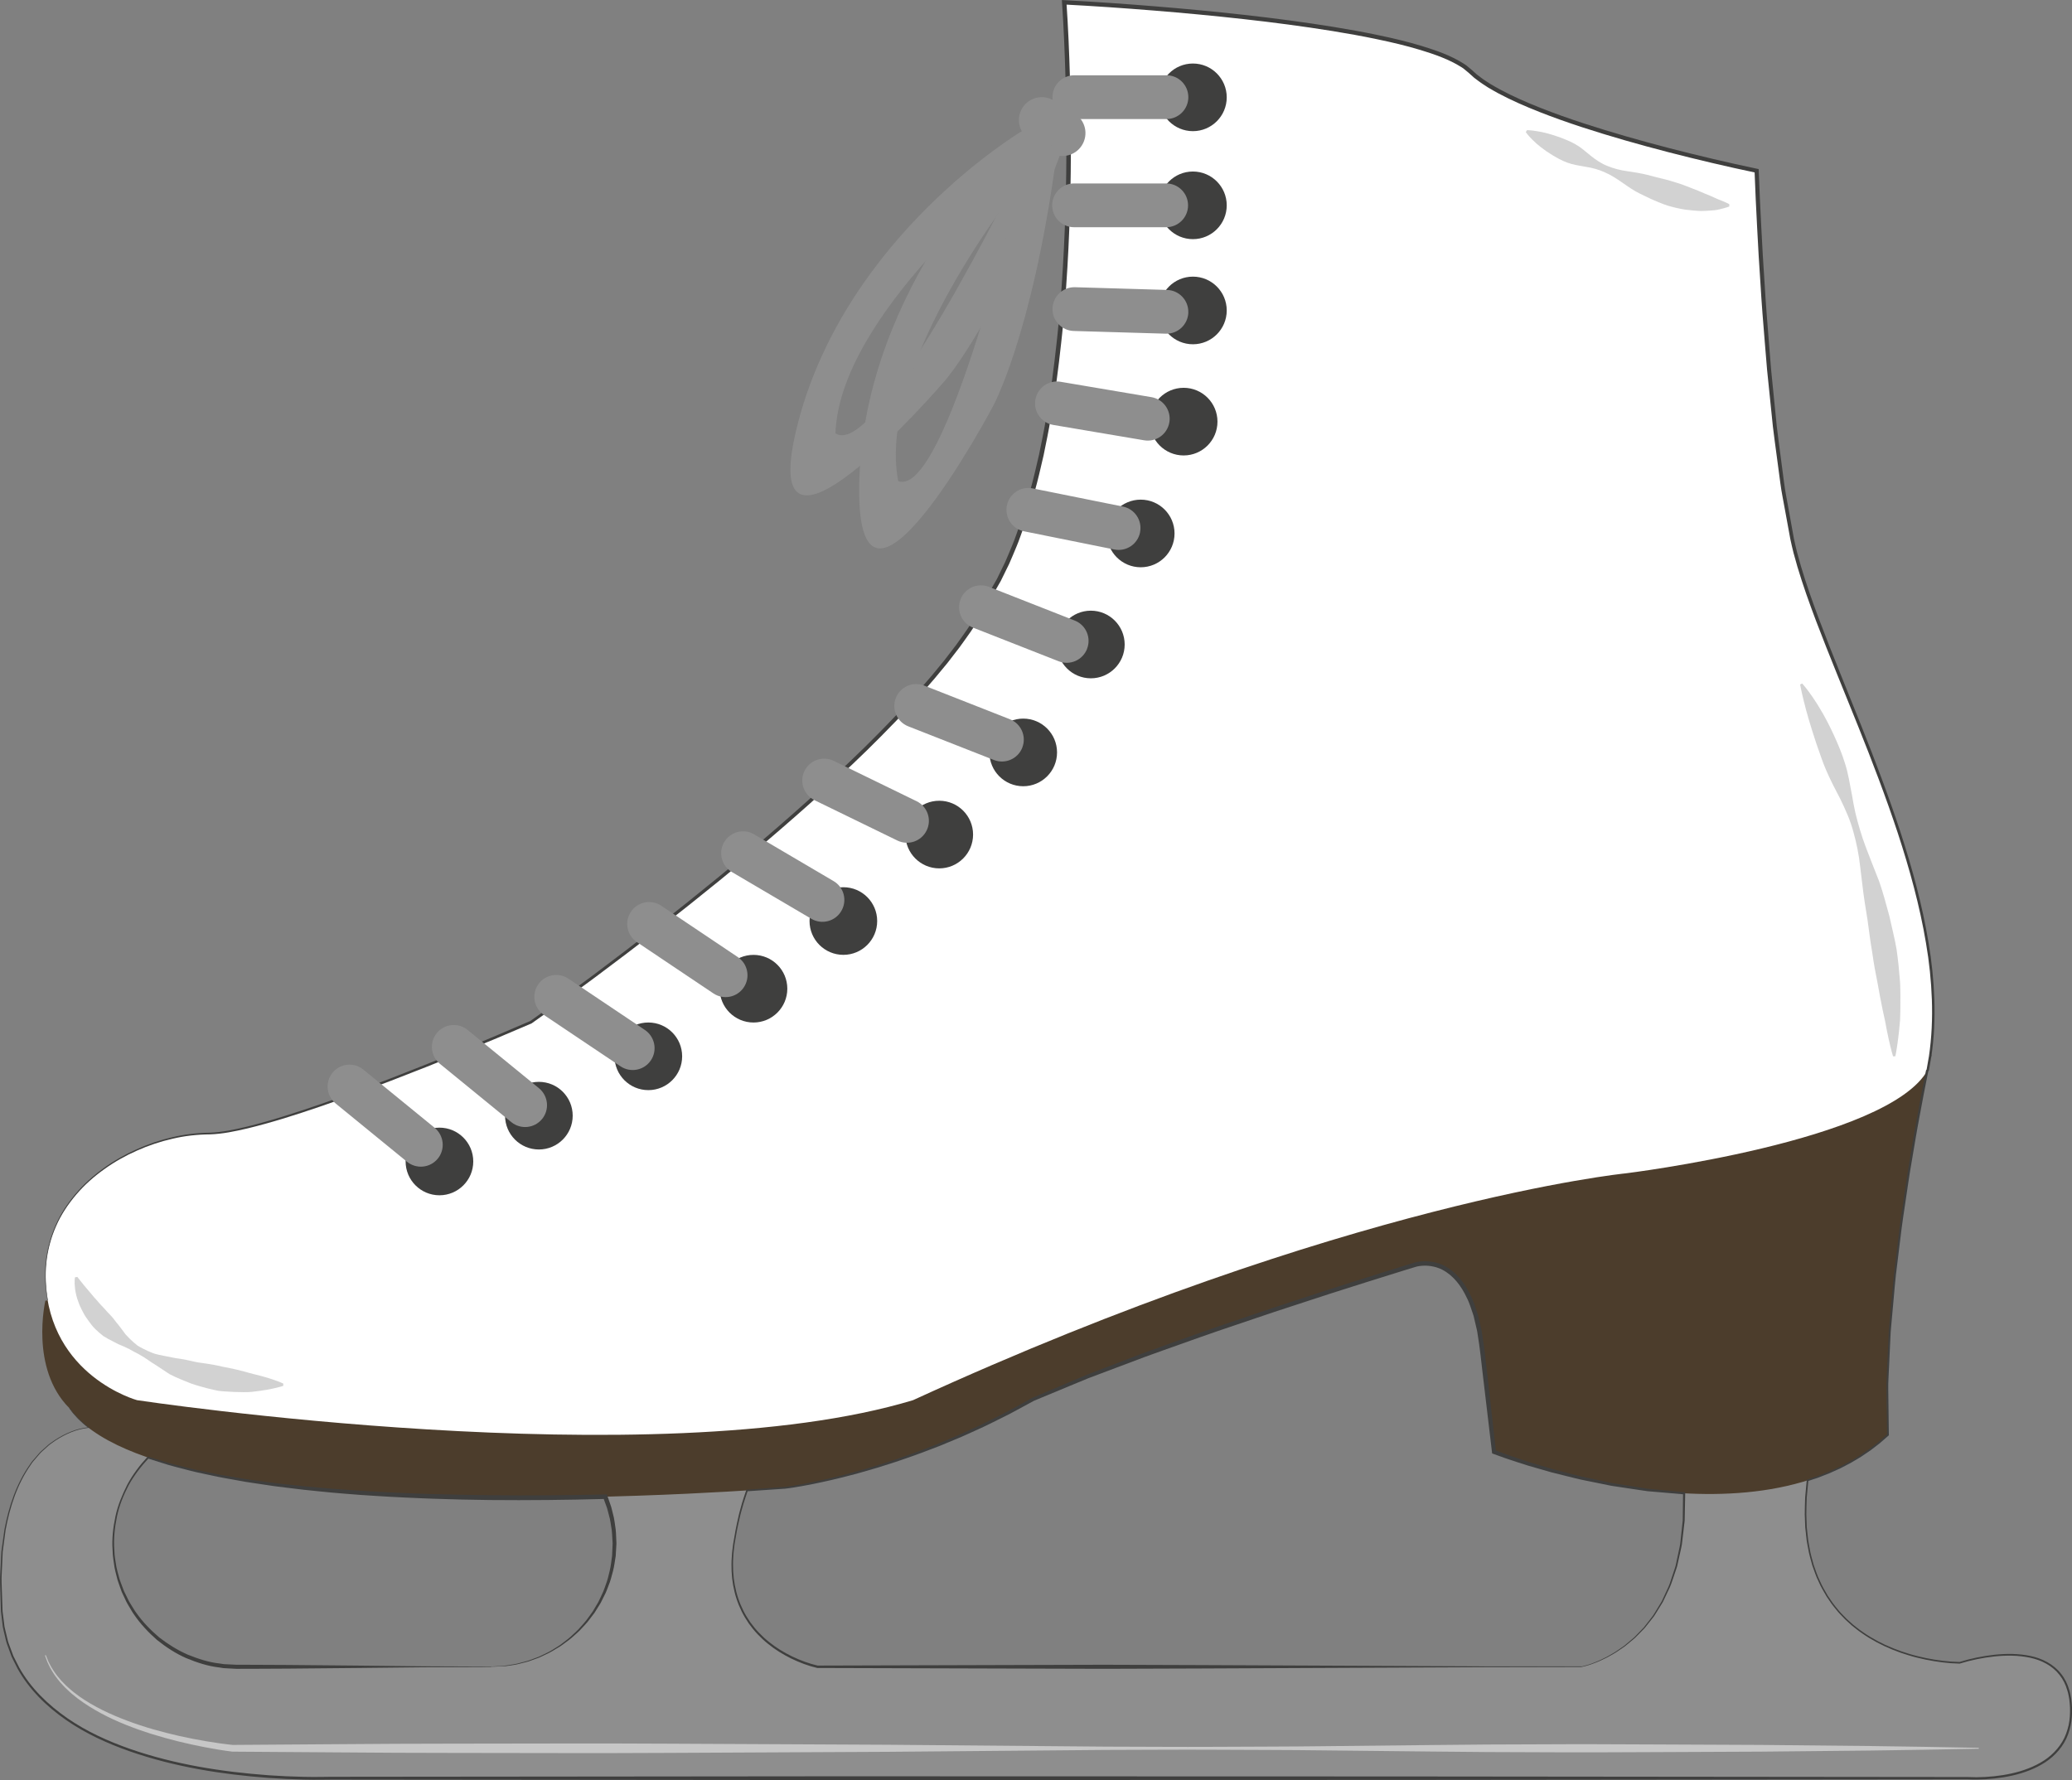 <?xml version="1.0" encoding="UTF-8"?><!-- Generator: Adobe Illustrator 16.0.0, SVG Export Plug-In . SVG Version: 6.00 Build 0)  --><svg xmlns="http://www.w3.org/2000/svg" enable-background="new 0 0 453.755 389.875" height="389.88px" id="Layer_1" version="1.1" viewBox="0 0 453.755 389.875" width="453.76px" x="0px" xml:space="preserve" y="0px">
<rect x="0" y="0" width="453.755" height="389.875" fill="#808080" stroke="none"/>
<g id="change1">
	<path d="m453.53 373.78c-0.872-17.429-24.401-9.586-24.401-9.586s-44.444 0.388-31.372-49.915c13.071-50.302-31.372-82.917-31.372-82.917l-347.02 81.32s-21.605 0.975-18.991 40.189c2.614 39.216 71.459 36.601 71.459 36.601h359.04c-0.01 0 23.52 1.74 22.65-15.69zm-345.97-8.71h-55.77c-14.92 0-27.014-12.095-27.014-27.015s12.094-27.015 27.014-27.015h55.773c14.92 0 27.015 12.095 27.015 27.015s-12.1 27.01-27.02 27.01zm238.78 0h-167.32s-21.786-4.356-18.301-27.015c3.486-22.658 13.072-23.771 13.072-23.771l90.8-38.973s61.539-29.935 92.205 4.399c32.24 77.59-10.46 85.35-10.46 85.35z" fill="#8E8E8E"/>
</g>
<g id="change2">
	<path d="m9.935 284.89s-3.46 14.814 5.254 23.529c20.043 28.757 156.86 17.429 156.86 17.429s25.632-3.029 54.21-19.379c28.308-12.709 83.479-29.422 83.479-29.422s12.2-4.358 14.815 18.3l2.613 22.658s57.516 23.045 86.273-3.729c-1.743-32.872 9.248-82.917 9.248-82.917l-412.76 53.53z" fill="#4C3D2C"/>
</g>
<g id="change3">
	<path d="m233.05 0.51s77.559 3.776 88.888 15.105 62.744 21.786 62.744 21.786 1.743 53.159 7.844 81.045 37.48 78.43 29.64 115.9c-8.63 15.64-66.229 22.657-66.229 22.657s-61.002 6.101-155.99 49.673c-56.562 17.104-169.93 0-169.93 0s-19.172-5.229-20.043-26.144 20.915-32.244 35.729-32.244c14.814 0 70.587-24.4 70.587-24.4s82.27-57.515 100.39-93.245c23.35-37.486 16.38-130.15 16.38-130.15z" fill="#fff"/>
</g>
<g fill="#3F3F3E" id="change4">
	<circle cx="96.234" cy="254.39" fill="inherit" r="7.407"/>
	<circle cx="118.01" cy="244.36" fill="inherit" r="7.407"/>
	<circle cx="141.98" cy="231.36" fill="inherit" r="7.407"/>
	<circle cx="165.01" cy="216.55" fill="inherit" r="7.407"/>
	<circle cx="184.69" cy="201.73" fill="inherit" r="7.407"/>
	<circle cx="205.69" cy="182.79" fill="inherit" r="7.407"/>
	<circle cx="224.08" cy="164.8" fill="inherit" r="7.407"/>
	<circle cx="238.89" cy="141.16" fill="inherit" r="7.407"/>
	<circle cx="249.81" cy="116.84" fill="inherit" r="7.407"/>
	<circle cx="259.21" cy="92.346" fill="inherit" r="7.408"/>
	<circle cx="261.24" cy="67.997" fill="inherit" r="7.407"/>
	<circle cx="261.24" cy="44.973" fill="inherit" r="7.407"/>
	<circle cx="261.24" cy="21.32" fill="inherit" r="7.407"/>
</g>
<g id="x">
	<g fill="#3F3F3E">
		<path d="m15.229 308.39c0.307 0.393 0.604 0.794 0.918 1.18 0.338 0.363 0.666 0.736 1.012 1.091 0.364 0.339 0.722 0.685 1.092 1.017l1.153 0.946 0.122 0.099-0.161 0.017c-2.553 0.26-4.989 1.328-7.133 2.717-0.519 0.38-1.071 0.716-1.562 1.13l-1.433 1.292c-0.488 0.419-0.858 0.956-1.293 1.428-0.41 0.495-0.871 0.95-1.195 1.511-2.977 4.222-4.588 9.236-5.519 14.285l-0.51 3.831-0.127 0.958-0.042 0.966-0.085 1.932c-0.032 1.288-0.168 2.574-0.116 3.863l0.131 3.866 0.065 1.933c0.005 0.624 0.139 1.277 0.203 1.914l0.24 1.923c0.127 0.628 0.297 1.245 0.442 1.867 0.169 0.617 0.263 1.254 0.493 1.854l0.669 1.804 0.334 0.901 0.433 0.858 0.872 1.714c2.521 4.483 6.313 8.134 10.524 11.047 4.23 2.928 8.968 5.062 13.821 6.761 9.746 3.374 20.027 4.992 30.301 5.738 2.572 0.181 5.15 0.292 7.727 0.344 2.573 0.075 5.159-0.033 7.744-0.014l15.501-0.016 31.002-0.029 62.004-0.06 124.01 0.035 124.01 0.124h0.006l0.013 0.001c2.571 0.134 5.185-0.02 7.737-0.423 2.552-0.408 5.075-1.103 7.374-2.27 1.146-0.582 2.24-1.275 3.194-2.133 0.959-0.85 1.788-1.839 2.442-2.938 0.659-1.1 1.077-2.325 1.365-3.57 0.276-1.254 0.343-2.547 0.312-3.834-0.019-0.623-0.097-1.295-0.169-1.931-0.129-0.624-0.207-1.259-0.421-1.866-0.347-1.232-0.911-2.406-1.71-3.4-1.569-2.028-3.986-3.264-6.499-3.776-2.524-0.533-5.146-0.54-7.721-0.27-2.576 0.276-5.14 0.797-7.61 1.561l-0.031 0.01-0.025-0.001c-2.525-0.046-5.016-0.383-7.477-0.884-1.227-0.267-2.449-0.554-3.648-0.927-1.205-0.353-2.39-0.774-3.553-1.246-1.164-0.47-2.305-1-3.413-1.593-1.106-0.592-2.188-1.237-3.215-1.961-0.529-0.341-1.021-0.732-1.514-1.123-0.504-0.376-0.981-0.785-1.438-1.217-0.47-0.419-0.937-0.84-1.356-1.309-0.424-0.465-0.889-0.893-1.266-1.396-0.389-0.494-0.806-0.967-1.172-1.478l-1.064-1.557c-0.633-1.085-1.285-2.163-1.774-3.323-0.568-1.124-0.933-2.333-1.368-3.511-0.312-1.216-0.712-2.412-0.898-3.657-0.11-0.617-0.246-1.232-0.333-1.854l-0.206-1.871-0.103-0.937-0.035-0.94-0.069-1.881c-0.016-1.254 0.062-2.508 0.088-3.762l0.347-3.745 0.01-0.106 0.111-0.038 2.406-0.817 2.362-0.933 2.312-1.052 2.25-1.175 2.181-1.3 2.1-1.426 2.009-1.55 1.91-1.671-0.061 0.149-0.149-10.056c-0.035-1.677 0.121-3.349 0.172-5.023l0.228-5.021 0.114-2.511 0.22-2.503 0.443-5.006c0.157-1.668 0.275-3.34 0.464-5.004l0.604-4.988 0.604-4.989c0.195-1.663 0.472-3.316 0.704-4.975l0.728-4.972c0.229-1.659 0.516-3.31 0.79-4.962l0.826-4.956c0.263-1.654 0.587-3.298 0.883-4.946 0.588-3.298 1.231-6.585 1.886-9.871l0.01-0.047 0.021-0.032 0.133-0.202-0.025 0.071 0.259-1.487 0.129-0.744 0.065-0.371 0.037-0.202 0.04-0.185 0.312 0.31-0.009 0.002-0.369 0.083 0.055-0.376c0.605-4.096 0.774-8.248 0.634-12.387-0.147-4.139-0.577-8.271-1.283-12.356-1.369-8.183-3.59-16.205-6.172-24.092-2.604-7.885-5.579-15.644-8.67-23.357-3.083-7.717-6.295-15.386-9.253-23.167-1.468-3.894-2.87-7.817-4.063-11.815l-0.845-3.014c-0.235-1.022-0.513-2.017-0.712-3.062l-1.122-6.133c-0.349-2.05-0.808-4.077-1.064-6.145l-0.826-6.193c-0.267-2.065-0.571-4.128-0.807-6.195l-0.635-6.207-0.636-6.208-0.514-6.217c-0.346-4.145-0.676-8.291-0.922-12.442-0.28-4.149-0.535-8.3-0.738-12.454-0.231-4.152-0.407-8.306-0.567-12.465l0.365 0.432c-6.451-1.348-12.854-2.864-19.229-4.507-6.372-1.652-12.71-3.448-18.975-5.494-3.132-1.025-6.24-2.125-9.311-3.334-3.068-1.214-6.103-2.531-9.027-4.098-0.734-0.383-1.442-0.824-2.164-1.233-0.691-0.468-1.415-0.881-2.077-1.399l-1.003-0.759-0.943-0.849-0.235-0.212-0.208-0.172-0.475-0.394c-0.314-0.269-0.63-0.535-0.97-0.715-2.655-1.678-5.818-2.778-8.919-3.726-3.128-0.947-6.321-1.7-9.531-2.364-3.207-0.681-6.44-1.246-9.679-1.78-6.482-1.042-12.997-1.897-19.527-2.621-6.53-0.726-13.073-1.344-19.624-1.872-6.549-0.528-13.109-0.984-19.667-1.327l0.504-0.518c0.383 5.533 0.61 11.059 0.771 16.593 0.155 5.533 0.224 11.067 0.202 16.603-0.037 11.069-0.449 22.141-1.338 33.181-0.246 2.758-0.465 5.519-0.786 8.27-0.281 2.755-0.64 5.502-0.999 8.249-0.406 2.74-0.778 5.486-1.282 8.212-0.447 2.735-1.021 5.448-1.57 8.165-0.631 2.701-1.231 5.408-1.996 8.077l-0.547 2.007-0.621 1.988c-0.419 1.323-0.803 2.658-1.3 3.956-0.487 1.301-0.905 2.627-1.451 3.906-0.545 1.279-1.055 2.573-1.629 3.839l-1.837 3.749-2.081 3.625 0.02-0.036c-0.71 1.261-1.381 2.547-2.125 3.787-0.784 1.213-1.527 2.456-2.346 3.644-0.839 1.174-1.652 2.368-2.513 3.524l-2.641 3.424-2.755 3.329c-0.927 1.102-1.895 2.168-2.84 3.254-0.938 1.093-1.936 2.131-2.908 3.191-0.972 1.062-1.957 2.111-2.965 3.137-1.985 2.083-4.032 4.104-6.075 6.13-2.072 1.994-4.131 4.003-6.248 5.949-2.093 1.972-4.236 3.889-6.365 5.821-2.155 1.902-4.297 3.82-6.482 5.689-8.693 7.527-17.632 14.763-26.7 21.827-9.082 7.049-18.284 13.936-27.679 20.569l-0.024 0.018-0.027 0.012c-10.161 4.381-20.399 8.571-30.729 12.536-5.167 1.977-10.357 3.894-15.593 5.684-5.236 1.786-10.512 3.479-15.9 4.78-2.695 0.629-5.421 1.21-8.219 1.301-2.762 0.018-5.497 0.324-8.184 0.956-2.686 0.61-5.31 1.491-7.825 2.618-2.519 1.115-4.933 2.475-7.169 4.085-2.239 1.604-4.319 3.442-6.102 5.545-1.782 2.096-3.327 4.415-4.421 6.947-1.109 2.521-1.825 5.217-2.11 7.959-0.286 2.741-0.131 5.53 0.338 8.246l-0.099 0.018c-0.483-2.728-0.651-5.514-0.377-8.277 0.274-2.758 0.981-5.473 2.086-8.017 1.09-2.554 2.634-4.896 4.419-7.016 1.786-2.125 3.872-3.985 6.118-5.61 2.244-1.632 4.667-3.012 7.198-4.146 2.527-1.146 5.165-2.045 7.869-2.673 2.694-0.648 5.487-0.973 8.253-1.003 2.736-0.101 5.452-0.688 8.129-1.327 5.358-1.321 10.618-3.037 15.843-4.829 5.225-1.8 10.405-3.729 15.562-5.716 10.311-3.987 20.537-8.202 30.675-12.604l-0.051 0.029c9.362-6.646 18.546-13.555 27.601-20.619 9.043-7.081 17.955-14.332 26.617-21.87 2.177-1.872 4.311-3.792 6.458-5.696 2.121-1.934 4.255-3.853 6.339-5.826 2.108-1.948 4.157-3.957 6.219-5.951 2.032-2.025 4.069-4.045 6.042-6.127 1.003-1.025 1.982-2.073 2.947-3.133 0.966-1.059 1.958-2.096 2.888-3.186 0.938-1.083 1.899-2.147 2.818-3.246l2.731-3.317 2.614-3.406c0.851-1.149 1.652-2.333 2.481-3.499 0.809-1.178 1.537-2.407 2.31-3.607 0.73-1.225 1.386-2.491 2.083-3.733l0.014-0.025 0.006-0.01 2.04-3.573 1.803-3.704c0.563-1.252 1.065-2.534 1.601-3.799 0.537-1.266 0.948-2.583 1.428-3.871 0.489-1.287 0.866-2.613 1.279-3.926l0.61-1.973 0.538-1.995c0.749-2.652 1.354-5.342 1.979-8.026 0.547-2.703 1.119-5.4 1.565-8.124 0.503-2.712 0.874-5.448 1.279-8.177 0.359-2.736 0.718-5.473 0.999-8.219 0.32-2.742 0.54-5.495 0.786-8.244 0.89-11.008 1.305-22.056 1.345-33.104 0.023-5.524-0.042-11.049-0.195-16.571-0.157-5.521-0.384-11.047-0.762-16.548l-0.03-0.527 0.542 0.028c6.577 0.347 13.138 0.804 19.697 1.336 6.56 0.53 13.111 1.152 19.652 1.881 6.541 0.727 13.07 1.586 19.573 2.634 3.249 0.537 6.495 1.105 9.721 1.791 3.228 0.669 6.442 1.428 9.608 2.387 3.166 0.982 6.298 2.031 9.212 3.878 0.386 0.215 0.697 0.48 1.009 0.746l0.475 0.394 0.265 0.224 0.223 0.2 0.89 0.801 0.963 0.729c0.633 0.498 1.343 0.903 2.012 1.356 0.708 0.401 1.396 0.832 2.12 1.209 2.873 1.541 5.88 2.849 8.925 4.054 3.048 1.201 6.141 2.297 9.258 3.319 6.238 2.04 12.56 3.833 18.917 5.484 6.358 1.641 12.758 3.158 19.181 4.502l0.352 0.074 0.014 0.358c0.157 4.147 0.332 8.3 0.562 12.448 0.202 4.15 0.454 8.296 0.733 12.441 0.241 4.148 0.579 8.288 0.91 12.429l0.499 6.211 0.619 6.199 0.62 6.199c0.229 2.062 0.528 4.114 0.788 6.171l0.809 6.168c0.249 2.059 0.705 4.094 1.048 6.143l1.107 6.135c0.188 0.996 0.465 2.008 0.693 3.011l0.831 2.991c1.175 3.972 2.562 7.885 4.018 11.772 2.932 7.769 6.125 15.445 9.192 23.175 3.074 7.726 6.037 15.505 8.629 23.416 2.569 7.914 4.78 15.967 6.136 24.194 0.701 4.107 1.121 8.265 1.264 12.432 0.135 4.166-0.042 8.351-0.659 12.482l-0.314-0.293 0.009-0.002 0.399-0.089-0.089 0.398-0.041 0.186-0.031 0.171-0.066 0.376-0.132 0.75-0.264 1.501-0.008 0.043-0.019 0.028-0.143 0.216 0.031-0.079c-0.659 3.28-1.309 6.563-1.901 9.857-0.298 1.646-0.625 3.288-0.89 4.94l-0.834 4.95c-0.276 1.65-0.566 3.299-0.798 4.956l-0.735 4.966c-0.234 1.656-0.514 3.308-0.711 4.969l-0.611 4.982-0.611 4.982c-0.191 1.661-0.312 3.331-0.471 4.996l-0.451 4.999-0.224 2.499-0.118 2.506-0.235 5.013c-0.054 1.671-0.213 3.341-0.18 5.013l0.131 10.031 0.002 0.096-0.062 0.054-1.93 1.684-2.03 1.561-2.12 1.435-2.201 1.308-2.271 1.181-2.331 1.056-2.381 0.935-2.423 0.818 0.121-0.145-0.352 3.724c-0.028 1.245-0.107 2.491-0.094 3.736l0.066 1.868 0.033 0.934 0.101 0.929 0.2 1.856c0.086 0.616 0.22 1.225 0.327 1.838 0.183 1.234 0.578 2.419 0.884 3.624 0.43 1.166 0.788 2.363 1.349 3.477 0.481 1.148 1.126 2.216 1.75 3.29l1.05 1.541c0.36 0.506 0.774 0.973 1.159 1.46 0.374 0.498 0.836 0.92 1.255 1.378 0.416 0.464 0.879 0.878 1.344 1.292 0.453 0.426 0.926 0.829 1.426 1.2 0.488 0.386 0.976 0.772 1.5 1.108 1.018 0.715 2.09 1.352 3.188 1.935 1.099 0.585 2.229 1.108 3.385 1.57 1.154 0.466 2.33 0.882 3.525 1.229 1.19 0.368 2.404 0.65 3.622 0.912 2.438 0.492 4.926 0.82 7.402 0.861l-0.056 0.009c2.509-0.781 5.078-1.307 7.686-1.594 2.602-0.277 5.26-0.279 7.845 0.261 2.57 0.518 5.096 1.79 6.742 3.909 0.837 1.039 1.428 2.263 1.788 3.535 0.222 0.626 0.308 1.291 0.441 1.942 0.075 0.657 0.151 1.284 0.175 1.962 0.034 1.316-0.03 2.645-0.313 3.94-0.295 1.288-0.727 2.56-1.408 3.704-0.677 1.144-1.538 2.174-2.527 3.055-0.986 0.889-2.112 1.605-3.286 2.204-2.354 1.201-4.921 1.911-7.508 2.331-2.595 0.413-5.216 0.575-7.852 0.443l0.019 0.001-124.01 0.124-124.01 0.035-62.004-0.06-31.002-0.029-15.501-0.016c-2.582-0.024-5.162 0.08-7.756 0-2.588-0.058-5.174-0.174-7.756-0.36-10.311-0.769-20.628-2.412-30.432-5.825-4.882-1.72-9.654-3.879-13.927-6.848-4.255-2.948-8.092-6.669-10.625-11.237l-0.877-1.744-0.435-0.874-0.335-0.916-0.669-1.834c-0.229-0.608-0.324-1.262-0.493-1.891-0.146-0.635-0.314-1.268-0.439-1.904l-0.23-1.924c-0.061-0.647-0.189-1.27-0.195-1.938l-0.056-1.94-0.113-3.881c-0.046-1.293 0.097-2.586 0.135-3.879l0.095-1.939 0.048-0.97 0.132-0.963 0.531-3.849c0.96-5.072 2.607-10.113 5.63-14.356 0.33-0.562 0.797-1.021 1.213-1.517 0.441-0.475 0.816-1.014 1.312-1.435l1.452-1.296c0.497-0.415 1.056-0.753 1.581-1.132 2.177-1.392 4.617-2.454 7.225-2.706l-0.04 0.115-1.155-0.956c-0.37-0.336-0.728-0.686-1.092-1.027-0.348-0.359-0.677-0.738-1.016-1.106-0.312-0.389-0.608-0.79-0.913-1.185l0.092-0.05z"/>
		<path d="m107.56 365.12l-14.875 0.058-14.875 0.158-14.875 0.136-7.438 0.036-3.741 0.008-1.857-0.099-0.929-0.053-0.941-0.145c-2.538-0.285-4.933-1.093-7.258-2.052-2.313-1.008-4.425-2.408-6.389-3.973-1.886-1.66-3.622-3.493-5.032-5.572-0.378-0.5-0.658-1.066-0.992-1.597-0.325-0.535-0.65-1.07-0.896-1.648l-0.801-1.699-0.631-1.768c-0.232-0.582-0.385-1.188-0.528-1.798-0.139-0.609-0.326-1.208-0.426-1.824-0.164-1.239-0.413-2.467-0.418-3.72-0.184-2.51 0.105-4.977 0.62-7.433 0.515-2.448 1.496-4.762 2.611-6.986 1.192-2.194 2.694-4.204 4.389-6.038l0.08-0.086 0.124 0.037 3.009 0.92c1.003 0.308 2.002 0.627 3.026 0.86 2.039 0.498 4.062 1.058 6.127 1.44 2.055 0.43 4.109 0.856 6.187 1.171l3.106 0.518 3.12 0.43 3.121 0.424 3.13 0.346c2.086 0.24 4.174 0.457 6.268 0.623 2.092 0.187 4.183 0.37 6.28 0.496 2.095 0.144 4.188 0.311 6.287 0.408 2.098 0.105 4.193 0.247 6.293 0.314 2.099 0.074 4.197 0.181 6.297 0.229 4.199 0.129 8.4 0.183 12.601 0.249l6.302 0.043 6.303-0.019 6.303-0.074 6.303-0.115 0.356-0.007 0.108 0.31 0.554 1.59c0.194 0.527 0.371 1.059 0.485 1.609l0.399 1.635c0.12 0.547 0.17 1.107 0.259 1.66 0.205 1.105 0.212 2.229 0.264 3.347l0.018 0.419c0.001 0.079 0.011 0.12 0.004 0.23l-0.012 0.206-0.047 0.826-0.096 1.651c-0.198 1.105-0.307 2.239-0.598 3.317-0.294 1.078-0.545 2.168-0.986 3.197-0.206 0.519-0.377 1.051-0.612 1.556l-0.743 1.498c-0.126 0.248-0.242 0.502-0.377 0.745l-0.441 0.709-0.883 1.416-1.008 1.329c-0.335 0.443-0.666 0.891-1.06 1.284l-1.134 1.221c-0.376 0.408-0.819 0.749-1.225 1.126-0.801 0.771-1.717 1.401-2.611 2.056-0.434 0.347-0.931 0.6-1.402 0.889-0.48 0.276-0.94 0.586-1.432 0.839l-1.499 0.715-0.751 0.353-0.781 0.282-1.561 0.563c-0.529 0.157-1.071 0.277-1.605 0.417-1.062 0.318-2.167 0.428-3.259 0.599-1.08 0.1-2.2 0.07-3.3 0.15zm0-0.1c1.097-0.085 2.203-0.066 3.291-0.235 1.085-0.18 2.182-0.297 3.236-0.623 0.53-0.144 1.067-0.268 1.591-0.429l1.546-0.573 0.772-0.286 0.743-0.356 1.481-0.722c0.485-0.256 0.941-0.564 1.412-0.847 0.461-0.298 0.947-0.558 1.37-0.911 0.871-0.667 1.763-1.308 2.538-2.087 0.393-0.382 0.822-0.727 1.185-1.138l1.091-1.227c0.38-0.396 0.695-0.844 1.016-1.286l0.963-1.327 0.835-1.41 0.417-0.705c0.126-0.241 0.234-0.493 0.352-0.739l0.692-1.481c0.218-0.499 0.373-1.025 0.562-1.535 0.407-1.014 0.625-2.085 0.888-3.14 0.258-1.057 0.333-2.135 0.503-3.2l0.071-1.652 0.036-0.826 0.009-0.207c0.004-0.027-0.005-0.124-0.008-0.183l-0.023-0.407c-0.066-1.083-0.086-2.17-0.301-3.237-0.093-0.533-0.148-1.075-0.272-1.602l-0.408-1.574c-0.117-0.53-0.295-1.042-0.49-1.548l-0.555-1.526 0.464 0.303c-4.206 0.125-8.414 0.187-12.621 0.237l-6.312 0.033-6.312-0.028c-4.208-0.04-8.417-0.147-12.623-0.294-2.104-0.061-4.206-0.18-6.308-0.267-2.103-0.08-4.203-0.234-6.304-0.353-2.102-0.111-4.2-0.286-6.299-0.45-2.1-0.153-4.194-0.364-6.289-0.579-2.097-0.193-4.188-0.438-6.276-0.705l-3.134-0.389-3.124-0.465-3.123-0.472-3.109-0.559c-1.035-0.195-2.076-0.354-3.106-0.573l-3.089-0.663c-2.068-0.403-4.096-0.983-6.137-1.503-1.025-0.243-2.027-0.573-3.031-0.891l-3.014-0.951 0.203-0.049c-1.687 1.793-3.188 3.763-4.386 5.921-1.137 2.181-2.072 4.486-2.568 6.905-0.488 2.385-0.762 4.898-0.562 7.339 0.011 1.234 0.265 2.444 0.451 3.659 0.109 0.604 0.303 1.191 0.45 1.787 0.15 0.597 0.31 1.189 0.548 1.757l0.648 1.725 0.813 1.651c0.25 0.562 0.578 1.08 0.906 1.6 0.335 0.513 0.617 1.062 0.996 1.544 1.412 2.01 3.136 3.769 4.996 5.354 1.936 1.495 4.014 2.803 6.255 3.778 2.248 0.914 4.609 1.693 7.013 1.947l0.896 0.137 0.928 0.047 1.857 0.09 3.696 0.009 7.438 0.036 14.875 0.136 14.875 0.158 14.878 0.06z"/>
		<path d="m346.35 365.12l-20.921 0.042-20.915 0.095-41.829 0.187-20.915 0.07-20.915-0.059-41.83-0.121h-0.03l-0.021-0.005c-1.999-0.466-3.891-1.194-5.718-2.078-1.815-0.899-3.556-1.966-5.124-3.257-0.791-0.635-1.532-1.332-2.23-2.069-0.701-0.735-1.334-1.531-1.928-2.354-0.571-0.84-1.102-1.707-1.55-2.618-0.449-0.911-0.834-1.853-1.144-2.817-0.316-0.965-0.546-1.954-0.731-2.949l-0.218-1.504-0.114-1.514c-0.023-1.011-0.054-2.023 0.033-3.031 0.034-1.012 0.193-2.011 0.313-3.013l0.517-2.975c0.17-0.99 0.424-1.972 0.632-2.957 0.206-0.988 0.518-1.949 0.772-2.925 0.273-0.971 0.626-1.918 0.936-2.878l0.035-0.106 0.121-0.009 8.271-0.603c1.352-0.153 2.721-0.403 4.075-0.65 1.355-0.26 2.71-0.524 4.056-0.835 1.35-0.289 2.689-0.622 4.03-0.955 1.342-0.324 2.668-0.712 4.002-1.064l3.973-1.169 3.941-1.272c1.311-0.433 2.605-0.916 3.908-1.372 1.308-0.443 2.583-0.976 3.873-1.468l1.929-0.751 1.906-0.809c1.265-0.552 2.552-1.053 3.799-1.646l3.757-1.74c1.248-0.59 2.467-1.236 3.702-1.852 1.237-0.612 2.462-1.246 3.662-1.929l3.623-2.001 0.021-0.012 0.011-0.004 7.967-3.374 3.986-1.679 4.036-1.551 8.074-3.097c2.7-1.007 5.425-1.946 8.136-2.923 2.718-0.957 5.421-1.957 8.15-2.88l8.184-2.782c2.725-0.938 5.46-1.845 8.199-2.735l8.214-2.69c5.488-1.755 10.978-3.508 16.484-5.207l2.058-0.631c0.755-0.244 1.505-0.318 2.265-0.348 1.516-0.026 3.043 0.298 4.403 0.978 2.726 1.403 4.587 3.948 5.818 6.588 0.691 1.312 1.06 2.732 1.553 4.112l0.504 2.128c0.172 0.709 0.346 1.418 0.432 2.14 0.482 2.879 0.773 5.735 1.108 8.597l1.927 17.173-0.275-0.36c1.644 0.634 3.318 1.245 5.006 1.796l2.529 0.838 2.555 0.765 2.556 0.76 2.58 0.67 2.582 0.67c0.856 0.24 1.729 0.407 2.599 0.597l5.216 1.114 5.266 0.847 2.635 0.412 2.654 0.255 5.311 0.505 0.228 0.022-0.004 0.207-0.119 6.004-0.346 2.983-0.173 1.491c-0.053 0.498-0.107 0.995-0.235 1.481l-0.651 2.933c-0.121 0.485-0.188 0.985-0.354 1.458l-0.483 1.423c-0.342 0.94-0.604 1.912-1.011 2.827l-1.283 2.717c-0.193 0.464-0.469 0.883-0.734 1.308l-0.793 1.276c-0.276 0.417-0.502 0.868-0.819 1.257l-0.932 1.179-0.931 1.178-1.05 1.074-1.053 1.069c-0.371 0.336-0.767 0.644-1.149 0.966-0.388 0.316-0.766 0.646-1.161 0.951l-1.24 0.844c-0.807 0.596-1.708 1.038-2.573 1.539-0.899 0.434-1.792 0.89-2.735 1.225-0.927 0.377-1.89 0.656-2.867 0.878l-0.04-0.02zm-0.01-0.1c0.962-0.228 1.92-0.513 2.837-0.895 0.936-0.34 1.821-0.801 2.713-1.239 0.855-0.506 1.749-0.951 2.546-1.55l1.227-0.849c0.391-0.307 0.764-0.637 1.146-0.953 0.377-0.324 0.768-0.632 1.133-0.968l1.037-1.071 1.033-1.073 0.915-1.177 0.914-1.176c0.312-0.387 0.532-0.838 0.804-1.253l0.775-1.271c0.261-0.423 0.531-0.84 0.719-1.302l1.252-2.704c0.396-0.909 0.647-1.877 0.979-2.812l0.47-1.413c0.161-0.47 0.224-0.968 0.34-1.45l0.623-2.913c0.124-0.482 0.174-0.978 0.223-1.472l0.16-1.482 0.319-2.963 0.072-5.963 0.224 0.229-5.337-0.462-2.669-0.229-2.649-0.388-5.298-0.799-5.249-1.067c-0.874-0.182-1.754-0.341-2.616-0.573l-2.599-0.647-2.6-0.648-2.575-0.737-2.574-0.744-2.553-0.817c-1.706-0.538-3.387-1.132-5.072-1.765l-0.244-0.091-0.032-0.27-2.033-17.161c-0.332-2.859-0.624-5.735-1.092-8.54-0.084-0.711-0.253-1.401-0.421-2.093l-0.487-2.076c-0.478-1.33-0.833-2.717-1.493-3.962-1.174-2.531-2.923-4.879-5.367-6.14-1.221-0.611-2.586-0.9-3.946-0.88-0.674 0.023-1.374 0.096-1.991 0.298l-2.073 0.634c-5.503 1.692-10.99 3.438-16.477 5.188l-8.211 2.681c-2.739 0.887-5.473 1.79-8.196 2.725l-8.18 2.771c-2.729 0.921-5.429 1.916-8.145 2.87-2.71 0.973-5.433 1.908-8.13 2.911l-8.079 3.044-4.04 1.521-3.987 1.646-7.97 3.31 0.032-0.016-3.653 1.983c-1.21 0.678-2.444 1.306-3.69 1.912-1.245 0.609-2.474 1.25-3.73 1.833l-3.783 1.721c-1.256 0.586-2.551 1.08-3.825 1.625l-1.918 0.799-1.941 0.74c-1.298 0.483-2.579 1.011-3.893 1.45-1.31 0.45-2.609 0.93-3.926 1.356l-3.959 1.258-3.991 1.153c-1.341 0.348-2.672 0.729-4.02 1.048-1.346 0.327-2.691 0.654-4.047 0.938-1.351 0.305-2.712 0.564-4.074 0.817-1.366 0.243-2.722 0.485-4.118 0.637l-8.281 0.562 0.155-0.115c-0.312 0.951-0.667 1.889-0.943 2.852-0.257 0.969-0.572 1.923-0.781 2.902-0.211 0.979-0.467 1.946-0.643 2.937l-0.521 2.967c-0.112 0.994-0.265 1.984-0.292 2.985-0.08 0.997-0.043 1.998-0.014 2.995l0.122 1.492 0.224 1.479c0.188 0.979 0.42 1.949 0.736 2.895 0.311 0.946 0.694 1.867 1.14 2.757 0.445 0.891 0.97 1.737 1.535 2.557 0.587 0.803 1.212 1.579 1.903 2.296 0.688 0.718 1.419 1.397 2.2 2.016 1.545 1.257 3.264 2.294 5.053 3.168 1.793 0.856 3.686 1.566 5.606 2.002l-0.052-0.005 41.83-0.121 20.915-0.059 20.915 0.07 41.829 0.187 20.915 0.095h20.92z"/>
	</g>
</g>
<g fill="#8E8E8E" id="change1_1_">
	<path d="m260.24 21.28c0 2.646-2.146 4.793-4.792 4.793h-20.173c-2.647 0-4.793-2.146-4.793-4.793 0-2.646 2.146-4.793 4.793-4.793h20.173c2.65 0 4.79 2.146 4.79 4.793z" fill="inherit"/>
	<path d="m260.18 44.973c0 2.647-2.147 4.793-4.793 4.793h-20.173c-2.647 0-4.794-2.146-4.794-4.793 0-2.646 2.146-4.793 4.794-4.793h20.173c2.64 0 4.79 2.146 4.79 4.793z" fill="inherit"/>
	<path d="m260.24 68.435c-0.079 2.646-2.286 4.728-4.932 4.65l-20.164-0.594c-2.646-0.078-4.729-2.286-4.65-4.933 0.078-2.645 2.286-4.728 4.931-4.649l20.165 0.594c2.63 0.078 4.72 2.286 4.64 4.932z" fill="inherit"/>
	<path d="m256.08 92.51c-0.44 2.609-2.914 4.367-5.522 3.926l-19.893-3.363c-2.608-0.441-4.367-2.916-3.926-5.526 0.44-2.609 2.915-4.367 5.523-3.926l19.891 3.364c2.61 0.441 4.37 2.915 3.93 5.525z" fill="inherit"/>
	<path d="m249.67 116.6c-0.521 2.594-3.048 4.274-5.644 3.751l-19.775-3.984c-2.593-0.523-4.273-3.051-3.751-5.646 0.522-2.594 3.051-4.275 5.644-3.752l19.776 3.985c2.59 0.52 4.27 3.05 3.74 5.64z" fill="inherit"/>
	<path d="m238.06 142.13c-0.967 2.464-3.747 3.677-6.211 2.708l-18.775-7.378c-2.464-0.969-3.676-3.751-2.707-6.214 0.967-2.464 3.75-3.676 6.212-2.708l18.775 7.378c2.46 0.96 3.67 3.75 2.7 6.21z" fill="inherit"/>
	<path d="m223.88 163.75c-0.967 2.464-3.748 3.676-6.212 2.708l-18.775-7.378c-2.463-0.969-3.675-3.751-2.708-6.214 0.967-2.464 3.75-3.677 6.213-2.708l18.775 7.378c2.45 0.96 3.67 3.75 2.7 6.21z" fill="inherit"/>
	<path d="m202.93 181.89c-1.157 2.38-4.025 3.371-6.405 2.211l-18.137-8.833c-2.379-1.16-3.37-4.028-2.211-6.408s4.028-3.37 6.408-2.21l18.136 8.832c2.39 1.16 3.38 4.03 2.21 6.41z" fill="inherit"/>
	<path d="m184.24 199.54c-1.342 2.281-4.279 3.042-6.56 1.7l-17.386-10.232c-2.28-1.344-3.042-4.281-1.7-6.563s4.281-3.042 6.562-1.7l17.385 10.233c2.29 1.34 3.05 4.28 1.7 6.56z" fill="inherit"/>
	<path d="m162.88 216.27c-1.474 2.201-4.45 2.785-6.649 1.312l-16.753-11.238c-2.197-1.475-2.785-4.452-1.311-6.651 1.474-2.198 4.451-2.785 6.65-1.311l16.752 11.238c2.2 1.48 2.79 4.45 1.31 6.65z" fill="inherit"/>
	<path d="m142.54 232.24c-1.474 2.199-4.449 2.785-6.648 1.312l-16.753-11.237c-2.197-1.475-2.786-4.453-1.311-6.652 1.474-2.198 4.452-2.785 6.65-1.311l16.752 11.237c2.19 1.48 2.78 4.46 1.31 6.65z" fill="inherit"/>
	<path d="m118.71 245.09c-1.674 2.052-4.692 2.354-6.742 0.681l-15.625-12.76c-2.049-1.673-2.355-4.694-0.681-6.745s4.694-2.354 6.744-0.682l15.624 12.761c2.05 1.68 2.36 4.7 0.68 6.75z" fill="inherit"/>
	<path d="m95.873 253.77c-1.675 2.052-4.692 2.354-6.743 0.681l-15.624-12.76c-2.049-1.673-2.355-4.694-0.681-6.745s4.693-2.354 6.743-0.681l15.625 12.76c2.051 1.69 2.355 4.7 0.68 6.75z" fill="inherit"/>
	<path d="m236.94 31.816c-1.474 2.349-4.573 3.057-6.922 1.583l-4.534-2.846c-2.349-1.474-3.058-4.573-1.583-6.921 1.474-2.349 4.573-3.058 6.922-1.583l4.534 2.847c2.35 1.473 3.06 4.571 1.58 6.92z" fill="inherit"/>
	<path d="m223.79 28.728s-38.213 22.704-48.96 63.618c-10.747 40.915 31.954-8.793 31.954-8.793s11.62-13.037 25.272-49.385c-3.49-5.772-8.26-5.44-8.26-5.44zm-40.83 66.189c0.871-26.144 40.173-57.352 40.173-57.352s-30.87 63.455-40.17 57.352z" fill="inherit"/>
	<path d="m221.93 31.825s-32.267 30.568-33.73 72.846c-1.464 42.277 29.228-15.621 29.228-15.621s8.459-15.277 13.765-53.742c-4.68-4.86-9.27-3.482-9.27-3.482zm-25.23 73.555c-4.913-25.692 26.543-64.796 26.543-64.796s-16.13 68.706-26.54 64.796z" fill="inherit"/>
</g>
<g id="x_1_">
	<path d="m394.67 149.71s0.951 1.012 2.279 2.968c1.353 1.944 3.068 4.84 4.729 8.489 0.83 1.824 1.683 3.822 2.359 6.017 0.712 2.183 1.078 4.616 1.557 7.082 0.213 1.243 0.431 2.502 0.721 3.753 0.283 1.253 0.656 2.493 1.014 3.749 0.725 2.509 1.732 4.979 2.7 7.478 0.493 1.25 0.985 2.5 1.476 3.745 0.442 1.26 0.833 2.53 1.192 3.798 0.364 1.267 0.715 2.527 1.042 3.778 0.289 1.26 0.575 2.505 0.855 3.729 0.281 1.226 0.54 2.435 0.742 3.628 0.173 1.199 0.313 2.375 0.437 3.522 0.113 1.148 0.221 2.265 0.302 3.347 0.094 1.08 0.073 2.138 0.1 3.146-0.003 2.021 0.005 3.866-0.074 5.503-0.126 1.642-0.294 3.07-0.444 4.242-0.296 2.344-0.59 3.67-0.59 3.67l-0.5 0.01s-0.413-1.315-0.917-3.595c-0.255-1.14-0.55-2.518-0.82-4.096-0.368-1.573-0.718-3.347-1.094-5.274-0.319-1.933-0.753-4.014-1.165-6.218-0.194-1.103-0.379-2.238-0.539-3.402-0.188-1.161-0.395-2.345-0.55-3.56-0.164-1.214-0.331-2.449-0.5-3.698-0.198-1.248-0.399-2.51-0.603-3.782-0.402-2.548-0.653-5.181-0.999-7.807-0.273-2.644-0.801-5.236-1.5-7.735-0.659-2.511-1.733-4.855-2.811-7.094-1.162-2.212-2.266-4.343-3.158-6.414-0.444-1.036-0.836-2.059-1.174-3.063-0.354-0.998-0.7-1.961-1.012-2.895-1.234-3.737-2.162-6.903-2.705-9.181-0.567-2.266-0.799-3.62-0.799-3.62l0.43-0.23z" fill="#8E8E8E" opacity=".4"/>
	<path d="m334.38 28.507s0.844-0.002 2.183 0.221c1.353 0.201 3.188 0.663 5.274 1.437 1.031 0.413 2.161 0.826 3.256 1.481 1.103 0.634 2.154 1.545 3.264 2.463 1.113 0.904 2.327 1.718 3.687 2.252 1.352 0.55 2.805 0.929 4.313 1.135 1.505 0.215 2.993 0.453 4.399 0.804 1.401 0.375 2.78 0.722 4.107 1.043 0.661 0.168 1.303 0.362 1.927 0.56 0.624 0.179 1.227 0.381 1.81 0.593 1.163 0.461 2.254 0.859 3.259 1.265 0.503 0.217 0.984 0.425 1.442 0.622 0.459 0.165 0.89 0.364 1.302 0.532 0.413 0.166 0.799 0.344 1.158 0.517 0.361 0.186 0.689 0.27 0.991 0.41 0.604 0.239 1.094 0.464 1.432 0.622 0.341 0.169 0.523 0.26 0.523 0.26v0.5s-0.189 0.066-0.544 0.191c-0.358 0.113-0.89 0.272-1.585 0.428-0.705 0.189-1.536 0.264-2.501 0.31-0.482 0.02-1.004 0.062-1.549 0.061-0.538-0.007-1.091-0.061-1.677-0.104-0.582-0.054-1.19-0.116-1.816-0.198-0.624-0.085-1.245-0.232-1.894-0.368-0.644-0.148-1.302-0.315-1.966-0.514-0.653-0.218-1.31-0.469-1.971-0.743-1.33-0.536-2.658-1.178-3.999-1.836-1.352-0.638-2.616-1.534-3.877-2.417-1.265-0.873-2.53-1.71-3.884-2.284-1.332-0.622-2.746-0.996-4.186-1.217-1.423-0.254-2.829-0.453-4.038-0.913-1.213-0.449-2.275-1.054-3.245-1.632-1.93-1.174-3.416-2.389-4.381-3.375-0.979-0.962-1.45-1.663-1.45-1.663l0.25-0.443z" fill="#8E8E8E" opacity=".4"/>
	<path d="m16.913 279.65s0.14 0.198 0.402 0.512c0.25 0.312 0.616 0.771 1.082 1.354 0.466 0.55 1.032 1.219 1.681 1.985 0.154 0.188 0.314 0.384 0.478 0.584 0.184 0.188 0.363 0.387 0.543 0.591 0.383 0.395 0.697 0.86 1.129 1.276 0.412 0.43 0.832 0.879 1.244 1.361 0.432 0.466 0.915 0.919 1.34 1.453 0.218 0.263 0.428 0.542 0.636 0.832 0.224 0.275 0.461 0.547 0.686 0.842 0.454 0.604 0.917 1.22 1.388 1.847 0.527 0.579 1.09 1.152 1.698 1.688 0.304 0.269 0.621 0.524 0.945 0.772 0.35 0.209 0.704 0.416 1.072 0.601 0.73 0.381 1.487 0.728 2.265 1.024 0.782 0.288 1.638 0.425 2.461 0.602 0.821 0.162 1.642 0.324 2.459 0.485 0.83 0.118 1.651 0.228 2.44 0.404 0.787 0.173 1.568 0.345 2.339 0.515 0.786 0.113 1.563 0.226 2.327 0.336 0.761 0.115 1.502 0.252 2.225 0.405 0.717 0.173 1.424 0.329 2.125 0.439 1.39 0.278 2.702 0.586 3.914 0.924 1.207 0.375 2.342 0.596 3.344 0.88 1.004 0.259 1.883 0.542 2.61 0.787 1.454 0.485 2.297 0.889 2.297 0.889l-0.012 0.5s-0.857 0.305-2.378 0.618c-0.761 0.159-1.689 0.339-2.757 0.478-1.069 0.146-2.28 0.328-3.598 0.284-1.32-0.002-2.751-0.062-4.263-0.173-0.377-0.036-0.759-0.072-1.146-0.109-0.382-0.079-0.769-0.159-1.16-0.24-0.78-0.175-1.572-0.374-2.371-0.601-0.798-0.229-1.609-0.454-2.417-0.73-0.796-0.322-1.603-0.647-2.416-0.977-0.811-0.325-1.602-0.721-2.391-1.11-0.76-0.484-1.509-0.984-2.247-1.485l-1.109-0.73c-0.373-0.231-0.753-0.438-1.1-0.718-0.715-0.509-1.445-0.965-2.19-1.381-0.369-0.215-0.752-0.4-1.129-0.593-0.363-0.218-0.731-0.426-1.108-0.617-0.752-0.386-1.534-0.723-2.329-1.039-0.756-0.372-1.501-0.762-2.231-1.156-0.363-0.201-0.719-0.406-1.058-0.627-0.318-0.245-0.628-0.495-0.923-0.754-0.583-0.526-1.154-1.038-1.608-1.625-0.455-0.588-0.872-1.173-1.265-1.735-0.395-0.56-0.678-1.173-0.969-1.727-0.299-0.55-0.532-1.101-0.709-1.64-0.401-1.047-0.604-2.02-0.718-2.82-0.102-0.812-0.121-1.44-0.093-1.898 0.021-0.448 0.078-0.668 0.077-0.668l0.488-0.09z" fill="#8E8E8E" opacity=".4"/>
	<path d="m433.34 383.02c-7.967 0.177-15.934 0.277-23.9 0.395l-23.9 0.241-23.9 0.105c-7.967 0.037-15.934 0.078-23.9 0.027-7.967-0.018-15.934-0.048-23.9-0.153l-23.9-0.255c-7.967-0.107-15.934-0.089-23.9-0.14-7.967-0.046-15.934 0.031-23.9 0.041l-47.801 0.412-47.801 0.234c-7.967 0.033-15.934 0.069-23.9 0.041l-23.901-0.035c-7.967 0.006-15.934-0.054-23.9-0.11l-23.9-0.167h-0.047l-0.029-0.004c-2.014-0.252-3.979-0.582-5.952-0.957-1.968-0.377-3.926-0.805-5.872-1.283-3.887-0.971-7.734-2.128-11.458-3.627-3.721-1.488-7.325-3.344-10.55-5.753-0.788-0.626-1.577-1.251-2.295-1.957-0.377-0.333-0.723-0.699-1.059-1.075-0.343-0.367-0.686-0.735-0.982-1.145-0.638-0.778-1.181-1.631-1.673-2.506-0.218-0.453-0.461-0.894-0.657-1.355l-0.516-1.415 0.19-0.061 0.553 1.376c0.206 0.447 0.46 0.873 0.688 1.311 0.51 0.843 1.068 1.66 1.718 2.403 0.301 0.39 0.649 0.74 0.998 1.09 0.34 0.357 0.689 0.704 1.07 1.02 0.725 0.669 1.52 1.257 2.311 1.846 3.236 2.27 6.846 3.957 10.547 5.34 3.703 1.396 7.53 2.457 11.393 3.331 1.934 0.432 3.879 0.811 5.832 1.141 1.949 0.327 3.922 0.612 5.867 0.812l-0.076-0.004 23.9-0.167c7.967-0.057 15.934-0.116 23.9-0.11l23.901-0.035c7.967-0.028 15.934 0.008 23.9 0.041l47.801 0.234 47.801 0.412c7.967 0.01 15.934 0.087 23.9 0.041 7.967-0.051 15.934-0.032 23.9-0.14l23.9-0.255c7.967-0.105 15.934-0.136 23.9-0.153 7.967-0.051 15.934-0.01 23.9 0.027l23.9 0.105 23.9 0.241c7.967 0.117 15.934 0.218 23.9 0.395v0.22z" fill="#fff" opacity=".5"/>
</g>
</svg>